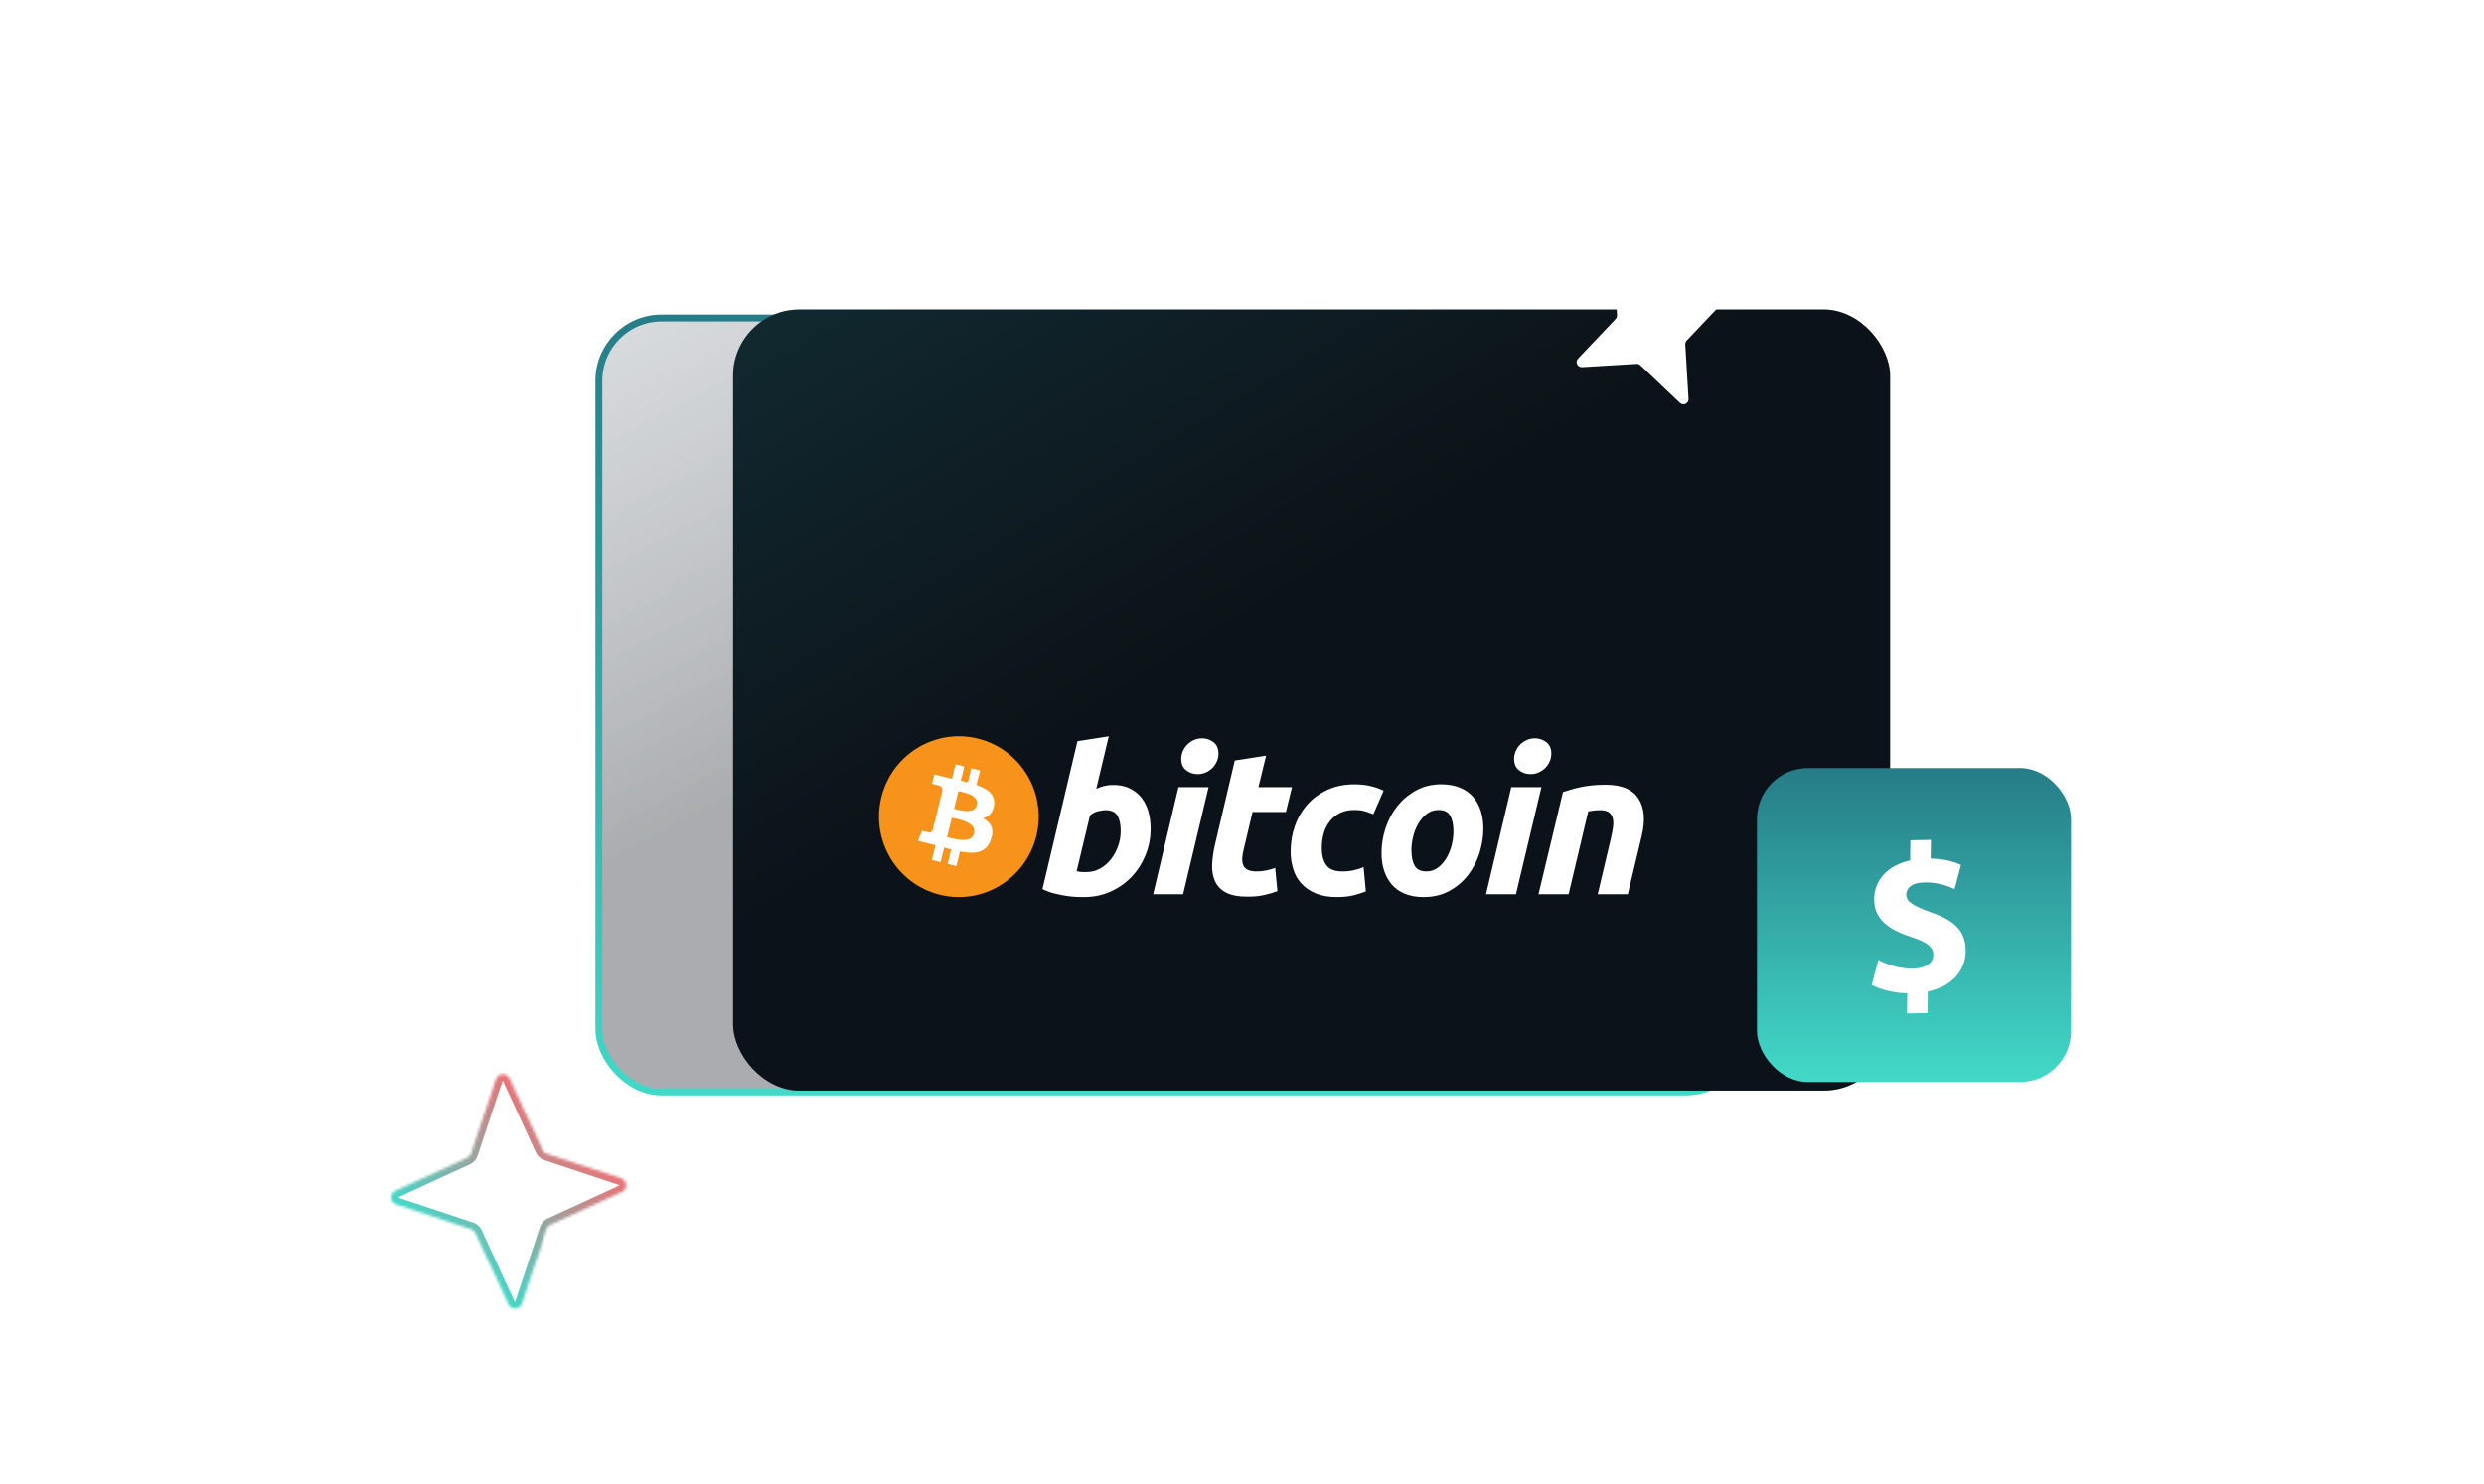 <svg width="900" height="538" viewBox="0 0 900 538" fill="none" xmlns="http://www.w3.org/2000/svg">
<rect x="216.969" y="115.25" width="416.5" height="280.5" rx="22.75" fill="url(#paint0_linear_1902_21370)" fill-opacity="0.35" stroke="url(#paint1_linear_1902_21370)" stroke-width="2.5"/>
<g filter="url(#filter0_d_1902_21370)">
<rect x="265.631" y="154.406" width="419.18" height="283.07" rx="24" fill="#0C1219"/>
<rect x="265.631" y="154.406" width="419.18" height="283.07" rx="24" fill="url(#paint2_linear_1902_21370)" fill-opacity="0.35"/>
</g>
<path d="M375.476 303.036C371.612 318.648 355.912 328.15 340.409 324.256C324.913 320.364 315.48 304.55 319.346 288.938C323.209 273.324 338.908 263.821 354.406 267.714C369.908 271.606 379.341 287.422 375.476 303.036Z" fill="#F7931A"/>
<path d="M360.164 291.835C360.739 287.957 357.808 285.872 353.8 284.482L355.1 279.228L351.925 278.432L350.659 283.546C349.825 283.337 348.968 283.139 348.116 282.943L349.391 277.795L346.218 276.998L344.917 282.249C344.226 282.091 343.548 281.934 342.89 281.769L342.893 281.753L338.515 280.652L337.671 284.067C337.671 284.067 340.026 284.611 339.976 284.645C341.262 284.968 341.495 285.825 341.456 286.504L339.975 292.489C340.063 292.511 340.178 292.544 340.305 292.595C340.199 292.569 340.086 292.54 339.969 292.511L337.893 300.895C337.736 301.288 337.337 301.878 336.438 301.654C336.47 301.701 334.131 301.074 334.131 301.074L332.555 304.734L336.686 305.772C337.455 305.966 338.208 306.169 338.949 306.36L337.635 311.673L340.806 312.47L342.108 307.213C342.974 307.45 343.815 307.669 344.637 307.874L343.341 313.107L346.516 313.903L347.829 308.6C353.243 309.632 357.313 309.216 359.027 304.284C360.408 300.314 358.958 298.023 356.11 296.53C358.184 296.048 359.747 294.673 360.164 291.835ZM352.91 302.08C351.929 306.05 345.291 303.904 343.139 303.365L344.883 296.326C347.035 296.867 353.935 297.938 352.91 302.08ZM353.892 291.777C352.997 295.389 347.472 293.554 345.68 293.104L347.261 286.72C349.053 287.17 354.824 288.01 353.892 291.777Z" fill="white"/>
<path d="M403.267 284.479C405.614 284.479 407.641 284.902 409.345 285.734C411.056 286.574 412.469 287.705 413.601 289.127C414.719 290.557 415.551 292.228 416.088 294.144C416.622 296.064 416.889 298.129 416.889 300.339C416.889 303.734 416.272 306.942 415.025 309.966C413.778 312.994 412.086 315.62 409.934 317.861C407.784 320.098 405.245 321.862 402.317 323.166C399.394 324.47 396.216 325.122 392.803 325.122C392.362 325.122 391.586 325.109 390.49 325.086C389.394 325.064 388.135 324.95 386.724 324.758C385.305 324.558 383.804 324.263 382.219 323.868C380.634 323.48 379.13 322.936 377.713 322.246L390.383 268.626L401.73 266.854L397.194 285.882C398.165 285.442 399.143 285.1 400.12 284.851C401.097 284.606 402.146 284.479 403.267 284.479ZM393.749 316.055C395.458 316.055 397.068 315.631 398.581 314.8C400.098 313.967 401.407 312.844 402.504 311.444C403.601 310.038 404.469 308.454 405.102 306.684C405.735 304.915 406.055 303.069 406.055 301.148C406.055 298.788 405.664 296.948 404.883 295.617C404.103 294.292 402.659 293.625 400.562 293.625C399.875 293.625 398.99 293.757 397.892 293.993C396.791 294.244 395.805 294.764 394.922 295.546L390.091 315.753C390.383 315.805 390.64 315.854 390.86 315.901C391.075 315.951 391.313 315.986 391.55 316.011C391.8 316.039 392.087 316.054 392.433 316.054C392.78 316.054 393.213 316.055 393.749 316.055Z" fill="white"/>
<path d="M428.66 324.091H417.821L426.974 285.297H437.887L428.66 324.091ZM433.934 280.57C432.421 280.57 431.05 280.117 429.833 279.208C428.606 278.304 427.998 276.914 427.998 275.039C427.998 274.008 428.206 273.041 428.618 272.129C429.037 271.218 429.584 270.434 430.269 269.767C430.954 269.106 431.747 268.578 432.647 268.18C433.553 267.788 434.517 267.592 435.545 267.592C437.056 267.592 438.421 268.046 439.642 268.955C440.859 269.868 441.472 271.259 441.472 273.123C441.472 274.158 441.264 275.129 440.849 276.039C440.435 276.95 439.888 277.734 439.203 278.401C438.524 279.063 437.724 279.589 436.825 279.984C435.918 280.382 434.958 280.57 433.934 280.57Z" fill="white"/>
<path d="M447.384 275.633L458.736 273.862L455.949 285.297H468.107L465.911 294.293H453.827L450.608 307.863C450.311 308.994 450.143 310.051 450.096 311.032C450.042 312.019 450.166 312.866 450.459 313.579C450.75 314.294 451.274 314.845 452.034 315.234C452.789 315.631 453.872 315.83 455.291 315.83C456.461 315.83 457.6 315.718 458.701 315.496C459.796 315.277 460.906 314.973 462.029 314.575L462.837 322.986C461.372 323.527 459.786 323.993 458.077 324.384C456.366 324.782 454.339 324.973 451.997 324.973C448.63 324.973 446.02 324.469 444.16 323.466C442.303 322.456 440.99 321.077 440.204 319.33C439.429 317.59 439.083 315.583 439.179 313.323C439.28 311.057 439.619 308.675 440.204 306.167L447.384 275.633Z" fill="white"/>
<path d="M467.628 308.605C467.628 305.263 468.166 302.112 469.239 299.162C470.31 296.21 471.854 293.628 473.857 291.412C475.852 289.207 478.284 287.461 481.145 286.178C483.994 284.903 487.183 284.26 490.697 284.26C492.897 284.26 494.862 284.47 496.591 284.89C498.327 285.313 499.897 285.86 501.318 286.547L497.58 295.108C496.603 294.709 495.59 294.357 494.542 294.039C493.493 293.714 492.213 293.557 490.698 293.557C487.08 293.557 484.22 294.813 482.092 297.316C479.972 299.822 478.904 303.194 478.904 307.425C478.904 309.932 479.441 311.959 480.519 313.51C481.591 315.061 483.572 315.832 486.448 315.832C487.868 315.832 489.238 315.683 490.55 315.392C491.872 315.097 493.039 314.725 494.067 314.286L494.876 323.062C493.506 323.597 491.994 324.081 490.336 324.504C488.674 324.913 486.695 325.126 484.401 325.126C481.373 325.126 478.81 324.679 476.713 323.8C474.615 322.908 472.882 321.723 471.516 320.222C470.144 318.718 469.158 316.961 468.549 314.945C467.939 312.93 467.628 310.813 467.628 308.605Z" fill="white"/>
<path d="M515.775 325.123C513.188 325.123 510.941 324.726 509.035 323.94C507.135 323.154 505.56 322.051 504.315 320.621C503.068 319.198 502.135 317.513 501.496 315.57C500.857 313.628 500.549 311.478 500.549 309.122C500.549 306.167 501.02 303.212 501.973 300.266C502.92 297.314 504.326 294.661 506.187 292.303C508.033 289.941 510.311 288.01 512.993 286.505C515.672 285.01 518.754 284.257 522.215 284.257C524.755 284.257 526.99 284.655 528.922 285.441C530.845 286.225 532.43 287.337 533.682 288.76C534.921 290.19 535.862 291.868 536.495 293.814C537.132 295.752 537.447 297.907 537.447 300.265C537.447 303.211 536.982 306.166 536.06 309.121C535.137 312.062 533.767 314.721 531.959 317.085C530.154 319.442 527.897 321.372 525.186 322.871C522.479 324.37 519.339 325.123 515.775 325.123ZM521.192 293.555C519.585 293.555 518.165 294.025 516.949 294.953C515.728 295.892 514.703 297.072 513.876 298.496C513.041 299.925 512.421 301.485 512.003 303.18C511.588 304.878 511.384 306.484 511.384 308.009C511.384 310.471 511.779 312.388 512.553 313.768C513.339 315.14 514.751 315.83 516.802 315.83C518.414 315.83 519.828 315.364 521.051 314.426C522.265 313.494 523.291 312.313 524.124 310.887C524.954 309.464 525.578 307.901 525.997 306.203C526.407 304.51 526.616 302.895 526.616 301.373C526.616 298.917 526.223 296.996 525.441 295.618C524.66 294.245 523.242 293.555 521.192 293.555Z" fill="white"/>
<path d="M549.261 324.091H538.414L547.567 285.297H558.485L549.261 324.091ZM554.527 280.57C553.016 280.57 551.645 280.117 550.429 279.208C549.209 278.304 548.596 276.914 548.596 275.039C548.596 274.008 548.806 273.041 549.22 272.129C549.633 271.218 550.184 270.434 550.869 269.767C551.55 269.106 552.35 268.578 553.249 268.18C554.149 267.788 555.113 267.592 556.137 267.592C557.652 267.592 559.021 268.046 560.24 268.955C561.46 269.868 562.076 271.259 562.076 273.123C562.076 274.158 561.857 275.129 561.447 276.039C561.038 276.95 560.487 277.734 559.804 278.401C559.117 279.063 558.327 279.589 557.426 279.984C556.518 280.382 555.556 280.57 554.527 280.57Z" fill="white"/>
<path d="M566.292 287.065C567.115 286.822 568.033 286.531 569.033 286.214C570.035 285.897 571.156 285.602 572.407 285.336C573.645 285.062 575.042 284.84 576.578 284.668C578.114 284.492 579.865 284.406 581.81 284.406C587.526 284.406 591.467 286.083 593.642 289.426C595.816 292.769 596.192 297.345 594.781 303.144L589.796 324.091H578.886L583.718 303.585C584.012 302.305 584.244 301.067 584.415 299.858C584.588 298.659 584.578 297.603 584.376 296.688C584.183 295.785 583.729 295.045 583.025 294.473C582.31 293.909 581.229 293.626 579.764 293.626C578.35 293.626 576.913 293.779 575.445 294.074L568.341 324.09H557.426L566.292 287.065Z" fill="white"/>
<rect x="636.583" y="278.364" width="113.783" height="113.783" rx="18.501" fill="url(#paint3_linear_1902_21370)"/>
<path d="M690.926 367.309L691.026 360C685.938 359.862 681.019 358.569 678.153 356.932L680.556 347.889C683.722 349.598 688.185 351.129 693.124 351.04C697.457 350.958 700.44 349.213 700.486 346.137C700.526 343.216 698.121 341.412 692.523 339.593C684.431 336.976 678.935 333.229 679.036 325.77C679.13 319.001 683.912 313.606 692.064 311.84L692.164 304.531L699.61 304.393L699.516 311.161C704.605 311.298 708.008 312.312 710.501 313.495L708.179 322.228C706.215 321.419 702.744 319.714 697.27 319.814C692.331 319.908 690.707 322.087 690.675 324.241C690.641 326.781 693.277 328.346 699.704 330.687C708.704 333.75 712.293 337.911 712.199 344.835C712.105 351.683 707.241 357.614 698.479 359.317L698.371 367.162L690.926 367.3L690.926 367.309Z" fill="white"/>
<path d="M610.595 124.805L611.782 144.56C611.88 146.216 609.899 147.152 608.679 146.004L594.327 132.378C593.966 132.031 593.466 131.849 592.949 131.875L573.194 133.062C571.539 133.161 570.602 131.18 571.75 129.959L585.377 115.608C585.723 115.246 585.905 114.747 585.879 114.23L584.692 94.475C584.594 92.819 586.575 91.883 587.795 93.031L602.147 106.657C602.508 107.004 603.008 107.186 603.525 107.16L623.279 105.973C624.935 105.874 625.872 107.855 624.724 109.076L611.097 123.427C610.751 123.789 610.568 124.288 610.595 124.805Z" fill="white"/>
<mask id="path-16-inside-1_1902_21370" fill="white">
<path d="M198.028 418.096L225.052 427.072C227.317 427.826 227.509 430.973 225.323 431.99L199.446 443.876C198.789 444.173 198.279 444.743 198.037 445.448L189.061 472.472C188.307 474.737 185.16 474.928 184.143 472.742L172.257 446.865C171.96 446.209 171.39 445.699 170.685 445.457L143.661 436.48C141.396 435.727 141.205 432.58 143.391 431.563L169.268 419.677C169.924 419.379 170.434 418.81 170.676 418.105L179.652 391.081C180.406 388.816 183.553 388.624 184.57 390.81L196.456 416.687C196.753 417.344 197.323 417.854 198.028 418.096Z"/>
</mask>
<path d="M198.028 418.096L197.217 420.46L197.229 420.464L197.24 420.468L198.028 418.096ZM225.052 427.072L225.841 424.7L225.84 424.7L225.052 427.072ZM225.323 431.99L226.366 434.262L226.377 434.256L225.323 431.99ZM199.446 443.876L200.478 446.152L200.489 446.147L199.446 443.876ZM198.037 445.448L195.672 444.637L195.669 444.648L195.665 444.66L198.037 445.448ZM189.061 472.472L191.433 473.261L191.433 473.26L189.061 472.472ZM184.143 472.742L181.871 473.786L181.876 473.797L184.143 472.742ZM172.257 446.865L169.981 447.898L169.986 447.909L172.257 446.865ZM170.685 445.457L171.496 443.092L171.485 443.088L171.473 443.085L170.685 445.457ZM143.661 436.48L142.872 438.853L142.873 438.853L143.661 436.48ZM143.391 431.563L142.347 429.291L142.336 429.296L143.391 431.563ZM169.268 419.677L168.235 417.4L168.224 417.405L169.268 419.677ZM170.676 418.105L173.041 418.916L173.045 418.904L173.048 418.893L170.676 418.105ZM179.652 391.081L177.28 390.292L177.28 390.293L179.652 391.081ZM184.57 390.81L186.842 389.767L186.837 389.756L184.57 390.81ZM196.456 416.687L198.733 415.655L198.728 415.644L196.456 416.687ZM197.24 420.468L224.264 429.445L225.84 424.7L198.816 415.723L197.24 420.468ZM224.263 429.444C224.301 429.457 224.318 429.469 224.322 429.472C224.327 429.476 224.33 429.479 224.333 429.483C224.341 429.494 224.358 429.525 224.36 429.575C224.363 429.625 224.351 429.657 224.344 429.669C224.342 429.674 224.338 429.678 224.332 429.683C224.327 429.688 224.309 429.704 224.268 429.723L226.377 434.256C230.615 432.285 230.251 426.167 225.841 424.7L224.263 429.444ZM224.279 429.718L198.402 441.604L200.489 446.147L226.366 434.262L224.279 429.718ZM198.413 441.599C197.106 442.191 196.129 443.306 195.672 444.637L200.402 446.258C200.429 446.18 200.472 446.155 200.478 446.152L198.413 441.599ZM195.665 444.66L186.688 471.684L191.433 473.26L200.41 446.236L195.665 444.66ZM186.689 471.683C186.676 471.721 186.664 471.738 186.661 471.742C186.657 471.747 186.654 471.75 186.65 471.753C186.639 471.761 186.608 471.777 186.558 471.78C186.508 471.783 186.476 471.771 186.464 471.764C186.459 471.761 186.455 471.758 186.45 471.752C186.445 471.747 186.429 471.729 186.41 471.688L181.876 473.797C183.848 478.035 189.965 477.671 191.433 473.261L186.689 471.683ZM186.415 471.699L174.529 445.822L169.986 447.909L181.871 473.786L186.415 471.699ZM174.534 445.833C173.941 444.526 172.827 443.548 171.496 443.092L169.875 447.822C169.953 447.849 169.978 447.892 169.981 447.898L174.534 445.833ZM171.473 443.085L144.449 434.108L142.873 438.853L169.897 447.83L171.473 443.085ZM144.45 434.108C144.412 434.096 144.395 434.084 144.391 434.081C144.386 434.077 144.383 434.074 144.38 434.07C144.372 434.059 144.356 434.027 144.353 433.977C144.35 433.928 144.362 433.895 144.369 433.884C144.372 433.879 144.375 433.875 144.381 433.869C144.386 433.864 144.404 433.849 144.445 433.83L142.336 429.296C138.098 431.268 138.462 437.385 142.872 438.853L144.45 434.108ZM144.434 433.835L170.311 421.949L168.224 417.405L142.347 429.291L144.434 433.835ZM170.3 421.954C171.607 421.361 172.584 420.247 173.041 418.916L168.311 417.294C168.284 417.372 168.241 417.398 168.235 417.4L170.3 421.954ZM173.048 418.893L182.025 391.869L177.28 390.293L168.303 417.317L173.048 418.893ZM182.025 391.87C182.037 391.832 182.049 391.815 182.052 391.811C182.056 391.806 182.059 391.803 182.063 391.8C182.074 391.792 182.106 391.775 182.155 391.772C182.205 391.77 182.237 391.782 182.249 391.789C182.254 391.791 182.258 391.794 182.264 391.8C182.269 391.806 182.284 391.824 182.303 391.865L186.837 389.756C184.865 385.518 178.748 385.882 177.28 390.292L182.025 391.87ZM182.298 391.854L194.184 417.731L198.728 415.644L186.842 389.767L182.298 391.854ZM194.179 417.72C194.772 419.027 195.886 420.004 197.217 420.46L198.839 415.731C198.761 415.704 198.735 415.66 198.733 415.655L194.179 417.72Z" fill="url(#paint4_linear_1902_21370)" mask="url(#path-16-inside-1_1902_21370)"/>
<defs>
<filter id="filter0_d_1902_21370" x="198.391" y="44.936" width="553.66" height="417.55" filterUnits="userSpaceOnUse" color-interpolation-filters="sRGB">
<feFlood flood-opacity="0" result="BackgroundImageFix"/>
<feColorMatrix in="SourceAlpha" type="matrix" values="0 0 0 0 0 0 0 0 0 0 0 0 0 0 0 0 0 0 127 0" result="hardAlpha"/>
<feOffset dy="-42.23"/>
<feGaussianBlur stdDeviation="33.62"/>
<feComposite in2="hardAlpha" operator="out"/>
<feColorMatrix type="matrix" values="0 0 0 0 0 0 0 0 0 0 0 0 0 0 0 0 0 0 0.25 0"/>
<feBlend mode="normal" in2="BackgroundImageFix" result="effect1_dropShadow_1902_21370"/>
<feBlend mode="normal" in="SourceGraphic" in2="effect1_dropShadow_1902_21370" result="shape"/>
</filter>
<linearGradient id="paint0_linear_1902_21370" x1="215.719" y1="34.501" x2="332.719" y2="255" gradientUnits="userSpaceOnUse">
<stop stop-color="#647282" stop-opacity="0.43"/>
<stop offset="1" stop-color="#0C1219"/>
</linearGradient>
<linearGradient id="paint1_linear_1902_21370" x1="425.219" y1="114" x2="425.219" y2="397" gradientUnits="userSpaceOnUse">
<stop stop-color="#267C87"/>
<stop offset="1" stop-color="#42D9C8"/>
</linearGradient>
<linearGradient id="paint2_linear_1902_21370" x1="265.631" y1="74.886" x2="399.686" y2="296.02" gradientUnits="userSpaceOnUse">
<stop stop-color="#1F6C75"/>
<stop offset="1" stop-color="#0C1219"/>
</linearGradient>
<linearGradient id="paint3_linear_1902_21370" x1="693.474" y1="278.364" x2="693.474" y2="392.147" gradientUnits="userSpaceOnUse">
<stop stop-color="#267C87"/>
<stop offset="1" stop-color="#42D9C8"/>
</linearGradient>
<linearGradient id="paint4_linear_1902_21370" x1="204.962" y1="408.773" x2="163.751" y2="454.78" gradientUnits="userSpaceOnUse">
<stop stop-color="#ED7177"/>
<stop offset="1" stop-color="#42D9C8"/>
</linearGradient>
</defs>
</svg>
